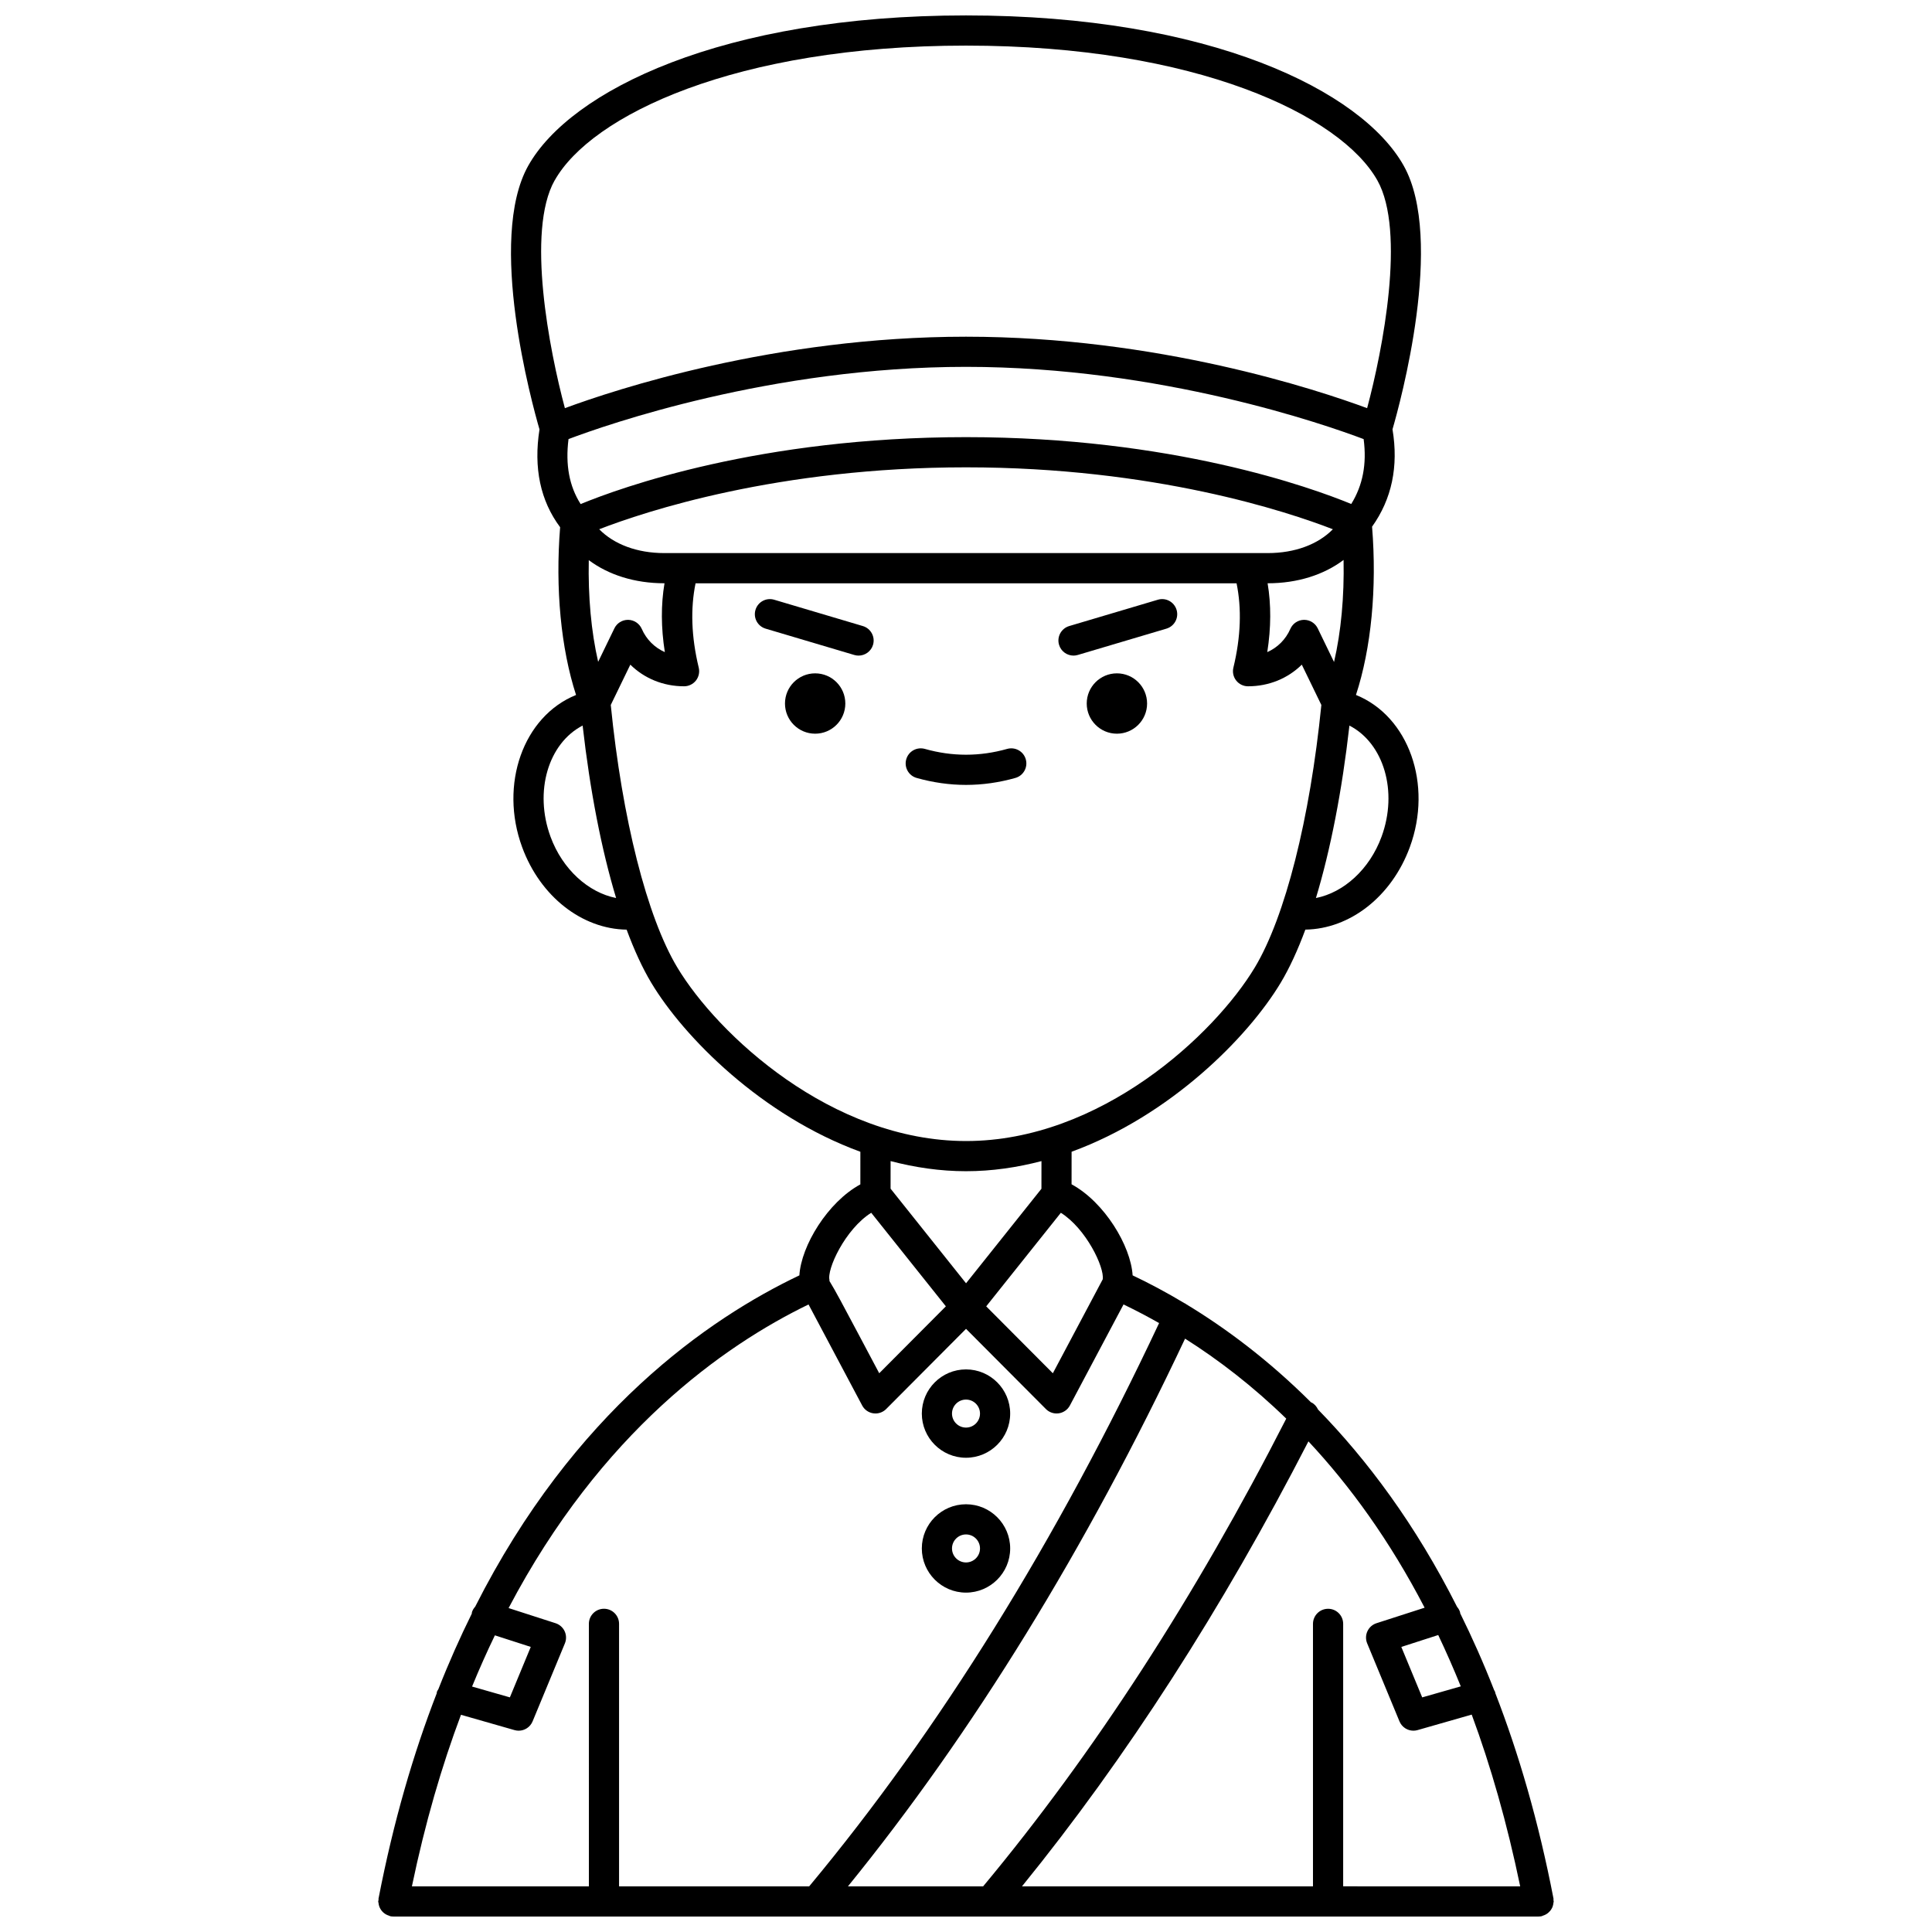 <?xml version="1.0" encoding="UTF-8"?>
<!-- Uploaded to: SVG Repo, www.svgrepo.com, Generator: SVG Repo Mixer Tools -->
<svg width="800px" height="800px" version="1.1" viewBox="144 144 512 512" xmlns="http://www.w3.org/2000/svg">
 <defs>
  <clipPath id="a">
   <path d="m244 148.09h312v503.81h-312z"/>
  </clipPath>
 </defs>
 <path d="m447.99 330.44c0 4.414-3.582 7.996-8 7.996-4.414 0-7.996-3.582-7.996-7.996 0-4.418 3.582-7.996 7.996-7.996 4.418 0 8 3.578 8 7.996"/>
 <path d="m368.02 330.44c0 4.414-3.578 7.996-7.996 7.996s-7.996-3.582-7.996-7.996c0-4.418 3.578-7.996 7.996-7.996s7.996 3.578 7.996 7.996"/>
 <path d="m413.09 350.16c2.125-0.602 3.359-2.812 2.754-4.934-0.598-2.129-2.809-3.348-4.934-2.758-7.262 2.055-14.551 2.055-21.812 0-2.137-0.59-4.336 0.633-4.934 2.758-0.602 2.125 0.633 4.336 2.754 4.934 4.344 1.227 8.746 1.848 13.082 1.848 4.344 0 8.75-0.617 13.09-1.848z"/>
 <g clip-path="url(#a)">
  <path d="m555.25 649.74c0.105-0.191 0.184-0.383 0.25-0.598 0.098-0.293 0.152-0.578 0.18-0.891 0.012-0.121 0.07-0.223 0.07-0.348 0-0.117-0.055-0.211-0.062-0.324-0.012-0.148 0.031-0.289 0.004-0.438-3.949-20.434-9.234-38.496-15.43-54.48-0.016-0.07 0.004-0.141-0.016-0.211-0.059-0.207-0.195-0.359-0.285-0.551-2.824-7.219-5.84-13.988-8.996-20.367-0.023-0.102 0-0.199-0.031-0.301-0.172-0.531-0.445-1-0.793-1.395-11.074-21.961-23.902-39.02-36.844-52.293-0.367-0.77-0.922-1.457-1.742-1.871-0.035-0.02-0.078-0.016-0.117-0.031-11.395-11.363-22.812-19.805-33.141-26.043-0.09-0.051-0.148-0.137-0.242-0.18-0.031-0.016-0.066-0.008-0.102-0.023-4.891-2.934-9.523-5.387-13.797-7.41-0.477-7.844-7.488-19.422-16.18-24.133l0.008-8.629c26.137-9.543 46.742-30.324 55.41-44.77 2.328-3.879 4.516-8.637 6.539-14.094 11.785-0.168 22.863-8.73 27.684-21.848 6.117-16.625-0.289-34.684-14.273-40.34 4.047-12.371 5.586-28.262 4.269-44.594 5.227-7.309 7.051-15.969 5.414-25.801 1.988-6.844 13.945-50.324 2.961-69.875-11.125-19.816-51.305-39.812-115.99-39.812s-104.86 19.996-116 39.816c-10.992 19.574 1 63.117 2.973 69.895-1.605 10.207 0.238 18.91 5.469 25.918-1.301 16.281 0.215 32.117 4.219 44.457-13.992 5.652-20.402 23.719-14.281 40.344 4.82 13.117 15.902 21.684 27.684 21.848 2.023 5.457 4.211 10.215 6.539 14.094 8.668 14.445 29.27 35.227 55.406 44.77l-0.004 8.641c-8.676 4.719-15.684 16.281-16.16 24.117-24.074 11.445-59.816 36.156-85.91 87.793-0.371 0.406-0.676 0.887-0.859 1.449-0.043 0.133-0.016 0.27-0.043 0.398-3.106 6.277-6.074 12.93-8.855 20.012-0.148 0.266-0.328 0.5-0.414 0.805-0.027 0.102-0.004 0.199-0.023 0.301-6.191 15.957-11.473 33.996-15.422 54.387-0.023 0.129 0.016 0.25 0.004 0.379-0.023 0.141-0.09 0.254-0.09 0.391 0 0.145 0.066 0.27 0.082 0.406 0.027 0.273 0.074 0.523 0.156 0.781 0.074 0.242 0.172 0.469 0.293 0.691 0.125 0.223 0.262 0.43 0.418 0.625 0.164 0.199 0.336 0.371 0.535 0.535 0.195 0.16 0.395 0.297 0.621 0.418 0.234 0.129 0.477 0.223 0.734 0.305 0.137 0.039 0.242 0.133 0.387 0.16 0.266 0.051 0.516 0.074 0.77 0.074h0.004 303.52c0.004 0 0.008-0.004 0.012-0.004 0.246 0 0.504-0.023 0.758-0.07 0.145-0.027 0.25-0.117 0.387-0.16 0.258-0.078 0.488-0.172 0.719-0.297 0.238-0.129 0.457-0.273 0.66-0.445 0.18-0.152 0.336-0.305 0.488-0.484 0.184-0.219 0.34-0.445 0.473-0.699zm-59.297-79.395c-2.211 0-4 1.793-4 4v69.559h-77.117c27.582-33.961 53.078-73.551 75.91-117.93 10.988 11.758 21.52 26.23 30.793 44.082l-12.758 4.113c-1.062 0.34-1.93 1.113-2.402 2.129-0.473 1.016-0.492 2.176-0.066 3.207l8.559 20.672c0.633 1.527 2.109 2.473 3.695 2.473 0.363 0 0.734-0.047 1.098-0.156l14.352-4.106c5.035 13.598 9.371 28.742 12.848 45.512l-46.914-0.004v-69.562c0-2.207-1.785-3.992-3.996-3.992zm-127.24 73.559c33.055-40.691 63.086-89.43 89.344-145.15 8.863 5.613 17.938 12.57 26.812 21.199-24.016 47.059-51.02 88.742-80.328 123.95h-35.828zm162.41-53-10.223 2.922-5.535-13.371 9.781-3.156c2.066 4.348 4.062 8.879 5.977 13.605zm-94.887-107.87-13.219 24.895-17.66-17.734 19.781-24.793c6.703 4.211 11.582 14.465 11.098 17.633zm73.883-117.28c-3.184 8.664-10.043 14.789-17.383 16.234 3.856-12.75 6.914-28.359 8.875-45.703 9.078 4.672 12.938 17.43 8.508 29.469zm-189.93-48.934c-2.699-1.191-4.883-3.336-6.117-6.16-0.625-1.426-2.027-2.363-3.582-2.394h-0.078c-1.531 0-2.926 0.875-3.594 2.254l-4.301 8.871c-1.848-8.027-2.68-17.281-2.484-26.949 5.242 3.918 12.188 6.129 20.016 6.129h0.051c-0.953 5.66-0.934 11.762 0.09 18.25zm185.19-56.449c0.867 6.57-0.215 12.234-3.285 17.191-10.605-4.367-47.484-17.715-102.08-17.715-54.695 0-91.609 13.395-102.14 17.738-3.012-4.734-4.07-10.406-3.211-17.223 9.883-3.738 53.75-19.141 105.35-19.141 51.629 0 95.527 15.426 105.37 19.148zm-185.33 30.203c-7.215 0-13.332-2.32-17.254-6.316 12.039-4.668 47.301-16.41 97.215-16.41 49.918 0 85.176 11.742 97.215 16.41-3.922 4-10.043 6.316-17.258 6.316zm159.88 8h0.047c7.863 0 14.84-2.231 20.086-6.184 0.191 9.703-0.652 18.992-2.527 27.047l-4.324-8.918c-0.668-1.379-2.066-2.254-3.594-2.254h-0.078c-1.559 0.031-2.957 0.965-3.582 2.394-1.238 2.828-3.418 4.969-6.117 6.16 1.02-6.488 1.039-12.59 0.09-18.246zm-188.94-106.75c9.664-17.211 47.906-35.738 109.02-35.738 61.117 0 99.359 18.523 109.02 35.738 7.559 13.457 1.391 44.996-2.727 60.344-13.184-4.879-55.562-18.938-106.3-18.938-50.73 0-93.113 14.059-106.3 18.938-4.117-15.348-10.281-46.887-2.727-60.344zm-1.09 173.93c-4.426-12.039-0.566-24.797 8.504-29.473 1.965 17.34 5.019 32.953 8.871 45.703-7.324-1.441-14.191-7.566-17.375-16.23zm33.57 34.59c-8.016-13.359-14.59-39.328-17.609-69.52l5.184-10.684c3.684 3.637 8.715 5.734 14.242 5.734 1.227 0 2.383-0.562 3.144-1.523 0.754-0.965 1.031-2.219 0.742-3.414-1.992-8.254-2.203-15.723-0.84-22.359h143.37c1.363 6.641 1.152 14.109-0.84 22.359-0.289 1.191-0.016 2.449 0.742 3.414 0.758 0.965 1.914 1.523 3.144 1.523 5.527 0 10.559-2.094 14.242-5.734l5.184 10.684c-3.019 30.188-9.594 56.16-17.609 69.52-10.68 17.801-40.906 46.043-76.543 46.043-35.641 0-65.875-28.242-76.555-46.043zm76.543 54.039c6.887 0 13.566-0.996 19.988-2.68l-0.008 7.332-19.98 25.047-20-25.07 0.004-7.312c6.426 1.684 13.109 2.684 19.996 2.684zm-25.129 11.016 19.781 24.793-17.66 17.734-5.453-10.273c-4.023-7.578-6.266-11.805-7.734-14.172-0.012-0.051-0.02-0.105-0.035-0.156l0.062-0.02c-0.848-2.797 4.125-13.566 11.039-17.906zm-16.613 24.297c4.164 7.836 14.211 26.766 14.211 26.766 0.59 1.125 1.688 1.895 2.938 2.082 0.199 0.027 0.395 0.043 0.586 0.043 1.055 0 2.078-0.414 2.836-1.176l21.168-21.254 21.168 21.254c0.754 0.758 1.781 1.176 2.836 1.176 0.195 0 0.391-0.012 0.586-0.043 1.25-0.188 2.348-0.961 2.938-2.082l14.211-26.77c3.082 1.484 6.234 3.129 9.426 4.934-27.145 57.73-58.316 107.93-92.727 149.27h-50.387v-69.562c0-2.207-1.789-4-4-4-2.211 0-4 1.793-4 4l0.004 69.562h-46.902c3.496-16.797 7.91-31.898 13.004-45.461l14.188 4.059c0.367 0.105 0.738 0.156 1.098 0.156 1.582 0 3.062-0.945 3.695-2.473l8.559-20.672c0.426-1.031 0.402-2.195-0.066-3.207-0.473-1.012-1.34-1.785-2.402-2.129l-12.453-4.016c24.523-46.664 57.031-69.566 79.488-80.461zm-83.121 87.688 9.508 3.066-5.535 13.371-10.02-2.867c1.934-4.719 3.953-9.238 6.047-13.57z"/>
 </g>
 <path d="m372.66 309.91-23.484-6.973c-2.121-0.637-4.344 0.578-4.969 2.695-0.629 2.113 0.578 4.344 2.699 4.969l23.484 6.973c0.379 0.113 0.758 0.168 1.137 0.168 1.727 0 3.32-1.125 3.836-2.863 0.621-2.117-0.586-4.344-2.703-4.969z"/>
 <path d="m428.49 317.74c0.375 0 0.754-0.055 1.137-0.168l23.484-6.973c2.121-0.629 3.328-2.856 2.699-4.969-0.629-2.113-2.848-3.332-4.969-2.695l-23.484 6.973c-2.121 0.629-3.328 2.856-2.699 4.969 0.516 1.738 2.106 2.863 3.832 2.863z"/>
 <path d="m400 530.32c6.453 0 11.707-5.25 11.707-11.707 0-6.453-5.25-11.707-11.707-11.707-6.457 0-11.707 5.25-11.707 11.707s5.254 11.707 11.707 11.707zm0-15.418c2.047 0 3.711 1.664 3.711 3.711s-1.664 3.711-3.711 3.711-3.711-1.668-3.711-3.711 1.664-3.711 3.711-3.711z"/>
 <path d="m400 566.06c6.453 0 11.707-5.25 11.707-11.707 0-6.453-5.25-11.707-11.707-11.707-6.457 0-11.707 5.25-11.707 11.707 0 6.453 5.254 11.707 11.707 11.707zm0-15.418c2.047 0 3.711 1.664 3.711 3.711 0 2.047-1.664 3.711-3.711 3.711s-3.711-1.668-3.711-3.711c0-2.043 1.664-3.711 3.711-3.711z"/>
</svg>
